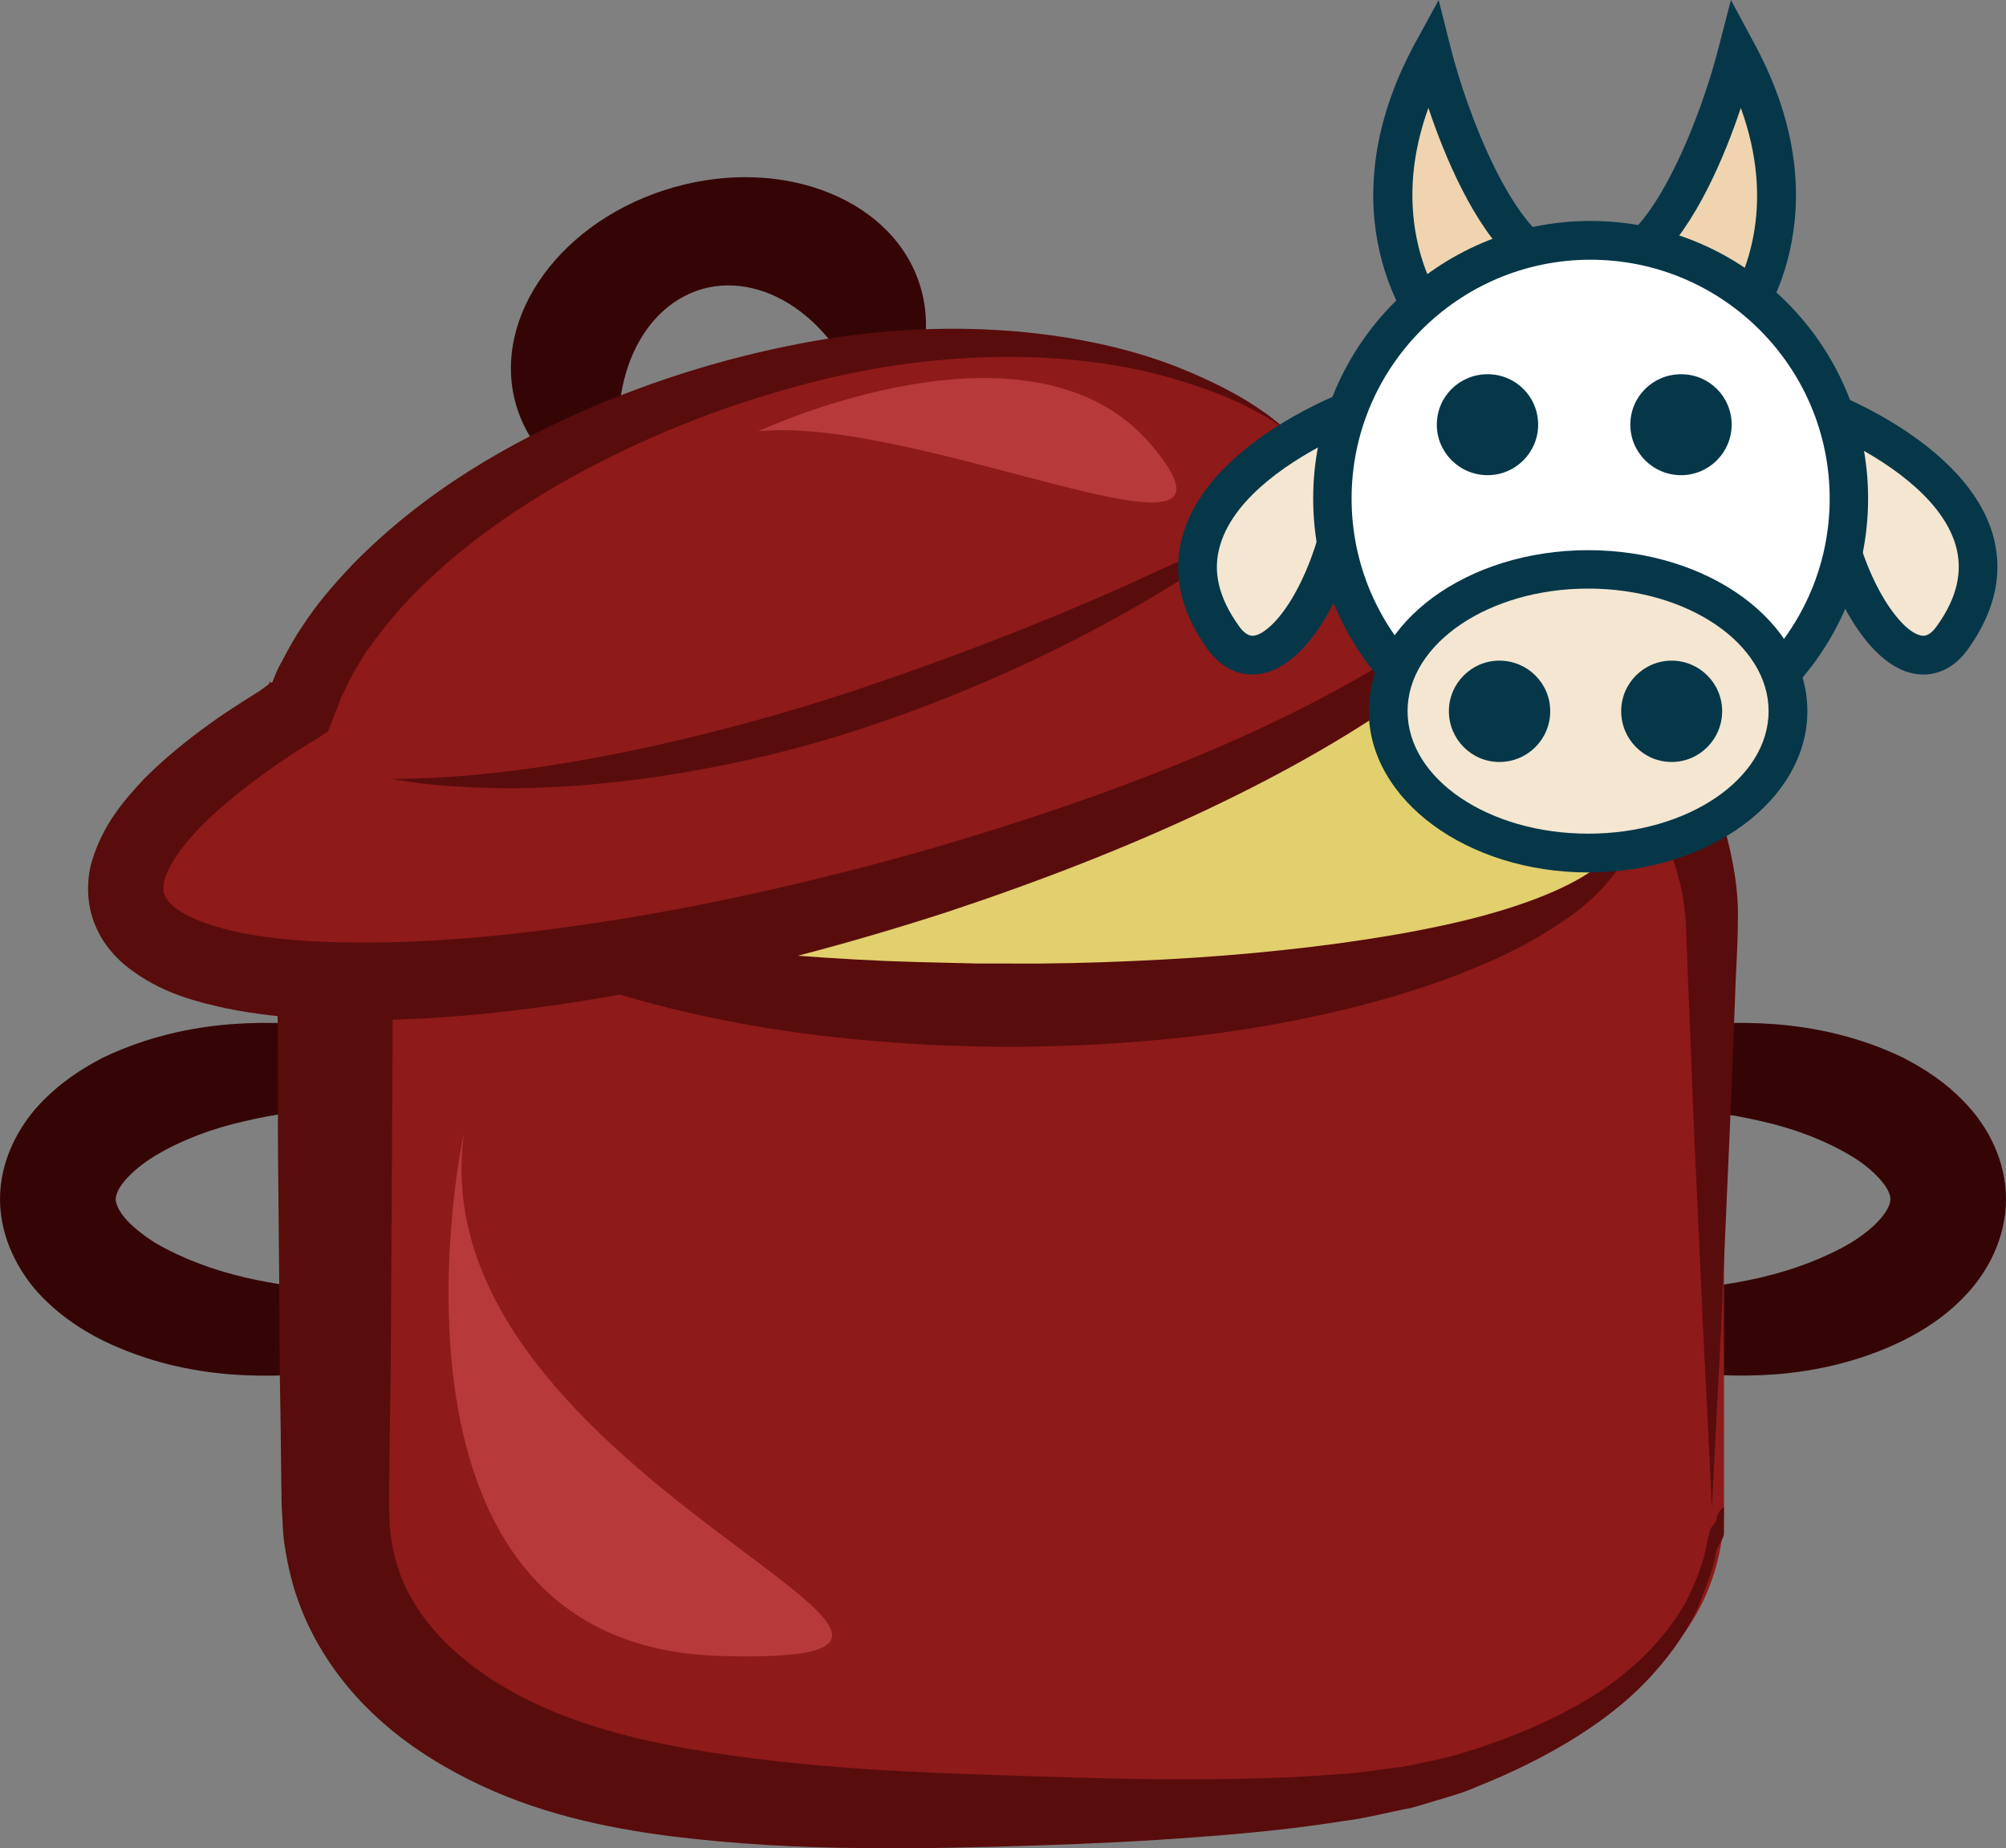 <?xml version="1.0" encoding="UTF-8" standalone="no"?>
<svg
   xmlns:dc="http://purl.org/dc/elements/1.1/"
   xmlns:cc="http://creativecommons.org/ns#"
   xmlns:rdf="http://www.w3.org/1999/02/22-rdf-syntax-ns#"
   xmlns:svg="http://www.w3.org/2000/svg"
   xmlns="http://www.w3.org/2000/svg"
   id="svg67"
   viewBox="0 0 5484 5052.526"
   style="clip-rule:evenodd;fill-rule:evenodd;image-rendering:optimizeQuality;shape-rendering:geometricPrecision;text-rendering:geometricPrecision"
   version="1.1"
   height="50.525mm"
   width="54.84mm"
   xml:space="preserve"><rect x="0" y="0" width="5484" height="5052.526" fill="#808080" stroke="none"/>
 <defs
   id="defs4">
  <style
   id="style2"
   type="text/css">
   <![CDATA[
    .fil6 {fill:#053749;fill-rule:nonzero}
    .fil0 {fill:#350505;fill-rule:nonzero}
    .fil2 {fill:#590C0C;fill-rule:nonzero}
    .fil1 {fill:#8E1A1A;fill-rule:nonzero}
    .fil3 {fill:#B73939;fill-rule:nonzero}
    .fil4 {fill:#E2CF6D;fill-rule:nonzero}
    .fil5 {fill:#EFD4AF;fill-rule:nonzero}
    .fil7 {fill:#F4E6D0;fill-rule:nonzero}
    .fil8 {fill:white;fill-rule:nonzero}
   ]]>
  </style>
 </defs>
 <g
   transform="translate(-7750,-12011)"
   id="Vrstva_x0020_1">
  <g
   id="_601536592">
   <path
   style="fill:#350505;fill-rule:nonzero"
   id="path7"
   d="m 9256,15289 c -2,2 -3,-53 -61,-108 -54,-57 -160,-106 -297,-127 -137,-21 -307,-19 -479,22 -86,19 -172,51 -244,94 -35,21 -66,47 -85,70 -20,24 -23,40 -24,49 1,10 4,25 24,50 19,23 50,48 85,70 72,42 158,74 244,94 172,40 342,43 479,21 137,-21 243,-70 297,-126 58,-56 59,-111 61,-109 0,0 2,12 4,35 0,12 -2,26 -4,44 -5,16 -9,37 -20,58 -38,86 -142,184 -292,250 -149,67 -344,109 -565,92 -110,-9 -227,-34 -347,-92 -60,-30 -120,-69 -176,-129 -54,-59 -106,-151 -106,-258 0,-107 52,-198 106,-257 56,-60 116,-99 176,-130 120,-57 237,-82 347,-91 221,-17 416,25 565,92 150,66 254,164 292,250 11,20 15,41 20,58 2,17 4,32 4,43 -2,23 -4,35 -4,35 z"
   class="fil0" />
   <path
   style="fill:#350505;fill-rule:nonzero"
   id="path9"
   d="m 11728,15289 c 0,0 -1,-12 -3,-35 0,-11 2,-26 4,-43 5,-17 8,-38 19,-58 38,-86 142,-184 292,-250 150,-67 344,-109 565,-92 110,9 228,34 347,91 60,31 121,70 176,130 55,59 106,150 106,257 0,107 -51,199 -106,258 -55,60 -116,99 -176,129 -119,58 -237,83 -347,92 -221,16 -415,-25 -565,-92 -150,-67 -254,-164 -292,-251 -11,-20 -14,-41 -19,-57 -2,-18 -4,-32 -4,-44 2,-23 3,-35 3,-35 3,-2 3,53 61,109 54,56 160,105 298,126 136,22 306,19 478,-21 86,-20 172,-52 244,-94 36,-22 66,-47 85,-70 20,-25 24,-40 24,-50 0,-9 -4,-25 -24,-49 -19,-23 -49,-49 -85,-70 -72,-43 -158,-75 -244,-94 -172,-40 -342,-43 -478,-22 -138,22 -244,71 -298,127 -58,55 -58,110 -61,108 z"
   class="fil0" />
   <path
   style="fill:#8e1a1a;fill-rule:nonzero"
   id="path11"
   d="m 12463,16131 c 0,404 -365,613 -718,732 -295,98 -897,98 -1188,98 -299,0 -826,0 -1192,-98 -359,-97 -712,-328 -712,-732 v -1585 c 0,-404 343,-710 715,-710 h 2360 c 373,0 735,306 735,710 z"
   class="fil1" />
   <path
   style="fill:#590c0c;fill-rule:nonzero"
   id="path13"
   d="m 12430,16131 c 0,0 -8,-173 -24,-486 -7,-156 -16,-348 -26,-570 -4,-111 -9,-230 -14,-356 -3,-62 -4,-130 -8,-192 -3,-60 -18,-120 -38,-179 -21,-59 -52,-115 -89,-168 -38,-52 -86,-99 -139,-139 -53,-40 -113,-72 -177,-91 -66,-21 -129,-29 -203,-27 -327,8 -677,17 -1045,26 -368,7 -755,13 -1156,17 -49,1 -99,2 -149,2 -38,2 -77,7 -114,17 -76,20 -148,58 -211,110 -127,105 -207,267 -212,433 -2,426 -5,841 -7,1242 -2,100 -3,200 -4,299 0,23 -1,52 0,71 1,19 0,39 3,58 4,37 12,74 24,108 49,140 169,253 312,331 144,80 306,123 470,153 165,29 330,46 491,57 161,10 318,16 469,20 152,5 296,9 434,8 138,0 269,-4 392,-14 62,-3 119,-14 176,-20 28,-5 55,-12 82,-17 26,-6 53,-12 79,-20 207,-63 375,-149 485,-253 56,-52 96,-106 126,-157 27,-52 45,-100 54,-139 4,-20 8,-38 12,-53 1,-16 19,-29 20,-39 2,-21 20,-32 20,-32 v 32 40 c 0,15 -20,34 -22,54 -6,42 -27,92 -50,150 -25,56 -66,118 -120,178 -107,122 -280,230 -490,313 -26,12 -55,20 -84,29 -29,8 -58,18 -88,26 -59,11 -121,28 -185,36 -126,20 -260,34 -400,44 -141,11 -288,18 -440,23 -153,5 -312,9 -478,7 -167,-1 -340,-10 -520,-32 -179,-23 -372,-63 -556,-156 -91,-46 -182,-104 -262,-181 -81,-77 -151,-174 -195,-286 -22,-55 -36,-114 -45,-173 -5,-30 -5,-60 -7,-90 -2,-29 -1,-50 -2,-76 -1,-99 -2,-199 -4,-299 -1,-201 -3,-406 -5,-614 0,-104 -1,-209 -1,-314 0,-53 0,-106 0,-159 v -80 c 0,-28 -1,-49 1,-84 7,-261 133,-509 329,-666 97,-79 212,-138 334,-168 60,-15 123,-22 186,-23 51,0 102,0 152,1 401,4 788,10 1156,18 368,9 718,17 1045,25 186,3 369,75 497,188 65,56 121,119 165,188 42,70 75,143 97,217 19,75 32,150 30,224 0,70 -5,132 -7,196 -5,126 -9,245 -14,356 -10,222 -18,414 -25,570 -16,313 -25,486 -25,486 z"
   class="fil2" />
   <path
   style="fill:#b73939;fill-rule:nonzero"
   id="path15"
   d="m 9018,15113 c 6,-44 -309,1397 702,1425 1011,28 -829,-480 -702,-1425 z"
   class="fil3" />
   <path
   style="fill:#e2cf6d;fill-rule:nonzero"
   id="path17"
   d="m 12210,14266 c 0,272 -761,493 -1699,493 -939,0 -1700,-221 -1700,-493 0,-273 761,-494 1700,-494 938,0 1699,221 1699,494 z"
   class="fil4" />
   <path
   style="fill:#590c0c;fill-rule:nonzero"
   id="path19"
   d="m 12210,14247 c 0,0 1,3 1,11 1,7 2,17 0,32 -4,28 -17,71 -51,114 -33,44 -82,90 -144,130 -62,42 -136,82 -220,117 -166,71 -370,127 -590,165 -110,19 -224,33 -341,42 -117,10 -235,14 -355,15 l -87,-1 -90,-3 c -59,-2 -118,-6 -177,-11 -116,-9 -231,-23 -341,-42 -220,-38 -423,-94 -590,-165 -83,-35 -157,-75 -219,-117 -63,-40 -112,-86 -145,-130 -33,-43 -47,-86 -50,-114 -2,-14 -1,-25 -1,-33 1,-7 1,-10 1,-10 1,-1 2,15 12,39 10,25 34,57 71,87 75,61 208,113 373,153 164,41 362,70 574,90 107,10 217,17 329,22 56,2 113,4 170,5 l 84,2 h 88 c 112,1 227,-2 339,-7 112,-5 223,-12 329,-22 213,-20 410,-49 575,-89 164,-40 297,-93 372,-154 38,-30 61,-62 71,-86 6,-12 8,-23 10,-30 1,-7 2,-10 2,-10 z"
   class="fil2" />
   <path
   style="fill:#350505;fill-rule:nonzero"
   id="path21"
   d="m 9592,12523 c -306,87 -499,352 -432,592 41,145 168,248 329,287 -10,-23 -19,-47 -26,-72 -67,-241 26,-477 207,-529 182,-51 384,102 451,343 7,25 12,50 16,75 117,-119 172,-272 131,-418 -67,-240 -370,-365 -676,-278 z"
   class="fil0" />
   <path
   style="fill:#8e1a1a;fill-rule:nonzero"
   id="path23"
   d="m 11272,13189 c -274,-215 -822,-332 -1460,-151 -655,185 -1124,552 -1242,908 -329,195 -512,390 -471,537 81,289 1003,280 2059,-18 1057,-299 1847,-776 1767,-1064 -41,-143 -287,-213 -653,-212 z"
   class="fil1" />
   <path
   style="fill:#590c0c;fill-rule:nonzero"
   id="path25"
   d="m 11272,13189 c 0,0 31,-2 90,-3 59,-1 147,-2 260,14 56,8 119,21 186,49 33,15 67,34 97,63 31,29 55,74 58,123 3,48 -11,96 -32,138 -21,42 -50,80 -81,116 -63,73 -138,137 -221,199 -334,243 -779,447 -1289,616 -256,83 -529,157 -818,212 -289,54 -592,95 -913,81 -80,-5 -161,-13 -243,-30 -81,-18 -164,-39 -247,-97 -41,-28 -84,-70 -108,-128 -25,-58 -25,-124 -10,-176 31,-103 89,-168 144,-227 57,-57 117,-105 178,-149 30,-22 61,-42 92,-62 l 46,-29 23,-17 4,-7 1,-1 2,4 c 2,-1 2,0 4,-3 7,-18 14,-36 24,-53 18,-34 36,-68 57,-98 41,-64 89,-118 138,-170 199,-203 431,-334 654,-430 223,-95 441,-154 644,-187 407,-64 745,-6 956,77 106,42 183,85 232,120 25,16 41,32 54,41 11,10 18,14 18,14 0,0 -7,-4 -20,-12 -13,-8 -31,-22 -57,-35 -51,-30 -131,-65 -238,-96 -212,-63 -541,-92 -925,-5 -191,44 -398,113 -605,215 -205,101 -416,235 -584,420 -40,47 -80,95 -111,148 -17,26 -30,53 -43,81 -8,13 -12,28 -17,41 l -18,46 c -4,7 -4,17 -11,21 l -21,14 -59,36 -42,28 c -28,19 -55,39 -82,59 -54,41 -105,84 -149,130 -44,46 -81,99 -91,139 -4,19 -3,31 2,41 5,11 16,25 37,39 40,28 105,48 171,62 66,13 138,21 211,24 292,13 587,-22 866,-68 281,-48 549,-112 802,-184 503,-146 948,-322 1281,-532 82,-54 158,-109 218,-170 60,-60 108,-129 109,-194 3,-65 -54,-114 -109,-144 -58,-30 -117,-48 -171,-61 -108,-24 -196,-32 -254,-37 -59,-4 -90,-6 -90,-6 z"
   class="fil2" />
   <path
   style="fill:#590c0c;fill-rule:nonzero"
   id="path27"
   d="m 11269,13403 c 0,0 -30,21 -85,58 -27,19 -60,41 -99,68 -39,26 -84,55 -135,84 -201,124 -495,275 -839,388 -344,114 -673,158 -910,164 -118,3 -214,-4 -280,-10 -66,-8 -101,-15 -101,-15 0,0 36,1 102,-2 65,-3 160,-10 275,-26 231,-32 545,-100 882,-211 336,-112 634,-234 846,-334 54,-23 102,-47 143,-68 42,-20 79,-38 108,-52 60,-28 93,-44 93,-44 z"
   class="fil2" />
   <path
   style="fill:#b73939;fill-rule:nonzero"
   id="path29"
   d="m 9823,13190 c 0,0 748,-352 1076,39 328,391 -631,-84 -1076,-39 z"
   class="fil3" />
  </g>
 </g>
 <g
   transform="translate(-7750,-12011)"
   id="Vrstva_x0020_1_0">
  <path
   style="fill:#efd4af;fill-rule:nonzero"
   id="path34"
   d="m 11665,12894 c 0,0 -240,-295 0,-738 0,0 129,507 332,581 z"
   class="fil5" />
  <path
   style="fill:#053749;fill-rule:nonzero"
   id="path36"
   d="m 11655,12306 c -94,259 -14,447 29,520 l 205,-97 c -110,-100 -190,-291 -234,-423 z m -5,653 -26,-32 c -11,-13 -260,-328 -6,-797 l 65,-119 33,131 c 47,186 170,498 299,545 l 119,44 z"
   class="fil6" />
  <path
   style="fill:#efd4af;fill-rule:nonzero"
   id="path38"
   d="m 12499,12894 c 0,0 240,-295 0,-738 0,0 -129,507 -332,581 z"
   class="fil5" />
  <path
   style="fill:#053749;fill-rule:nonzero"
   id="path40"
   d="m 12275,12729 206,98 c 43,-74 123,-260 28,-521 -44,132 -124,323 -234,423 z m 239,230 -484,-228 119,-44 c 129,-47 252,-359 299,-545 l 34,-131 64,119 c 254,469 5,784 -6,797 z"
   class="fil6" />
  <path
   style="fill:#f4e6d0;fill-rule:nonzero"
   id="path42"
   d="m 11433,13137 c 0,0 -610,235 -340,615 144,203 395,-253 340,-615 z"
   class="fil7" />
  <path
   style="fill:#053749;fill-rule:nonzero"
   id="path44"
   d="m 11388,13216 c -94,47 -261,147 -302,284 -22,71 -5,144 50,221 13,19 26,28 38,28 18,0 43,-17 69,-47 81,-94 152,-296 145,-486 z m -214,639 v 0 c -34,0 -82,-12 -125,-72 -74,-105 -96,-210 -64,-314 72,-242 415,-376 429,-382 l 62,-23 10,65 c 36,241 -54,516 -163,642 -47,55 -99,84 -149,84 z"
   class="fil6" />
  <path
   style="fill:#f4e6d0;fill-rule:nonzero"
   id="path46"
   d="m 12748,13137 c 0,0 610,235 341,615 -144,203 -396,-253 -341,-615 z"
   class="fil7" />
  <path
   style="fill:#053749;fill-rule:nonzero"
   id="path48"
   d="m 12794,13216 c -7,190 64,392 145,486 25,30 51,47 69,47 12,0 25,-9 38,-28 55,-77 71,-150 50,-221 -41,-137 -208,-237 -302,-284 z m 214,639 c -51,0 -102,-29 -149,-84 -109,-126 -200,-401 -163,-642 l 10,-65 61,23 c 15,6 357,140 430,382 31,104 9,209 -65,314 -42,60 -91,72 -124,72 z"
   class="fil6" />
  <path
   style="fill:#ffffff;fill-rule:nonzero"
   id="path50"
   d="m 12804,13374 c 0,390 -316,706 -706,706 -389,0 -706,-316 -706,-706 0,-390 317,-706 706,-706 390,0 706,316 706,706 z"
   class="fil8" />
  <path
   style="fill:#053749;fill-rule:nonzero"
   id="path52"
   d="m 12098,12721 c -360,0 -653,293 -653,653 0,360 293,653 653,653 361,0 654,-293 654,-653 0,-360 -293,-653 -654,-653 z m 0,1412 c -418,0 -758,-341 -758,-759 0,-419 340,-759 758,-759 419,0 759,340 759,759 0,418 -340,759 -759,759 z"
   class="fil6" />
  <path
   style="fill:#f4e6d0;fill-rule:nonzero"
   id="path54"
   d="m 12638,13955 c 0,214 -244,388 -546,388 -302,0 -547,-174 -547,-388 0,-214 245,-387 547,-387 302,0 546,173 546,387 z"
   class="fil7" />
  <path
   style="fill:#053749;fill-rule:nonzero"
   id="path56"
   d="m 12092,13620 c -273,0 -494,151 -494,335 0,185 221,335 494,335 272,0 493,-150 493,-335 0,-184 -221,-335 -493,-335 z m 0,776 c -331,0 -600,-198 -600,-441 0,-243 269,-440 600,-440 330,0 599,197 599,440 0,243 -269,441 -599,441 z"
   class="fil6" />
  <path
   style="fill:#053749;fill-rule:nonzero"
   id="path58"
   d="m 11988,13955 c 0,77 -62,139 -139,139 -76,0 -138,-62 -138,-139 0,-76 62,-138 138,-138 77,0 139,62 139,138 z"
   class="fil6" />
  <path
   style="fill:#053749;fill-rule:nonzero"
   id="path60"
   d="m 12458,13955 c 0,77 -62,139 -138,139 -76,0 -138,-62 -138,-139 0,-76 62,-138 138,-138 76,0 138,62 138,138 z"
   class="fil6" />
  <path
   style="fill:#053749;fill-rule:nonzero"
   id="path62"
   d="m 11955,13172 c 0,76 -62,138 -138,138 -77,0 -139,-62 -139,-138 0,-77 62,-138 139,-138 76,0 138,61 138,138 z"
   class="fil6" />
  <path
   style="fill:#053749;fill-rule:nonzero"
   id="path64"
   d="m 12484,13172 c 0,76 -62,138 -138,138 -77,0 -139,-62 -139,-138 0,-77 62,-138 139,-138 76,0 138,61 138,138 z"
   class="fil6" />
 </g>
</svg>